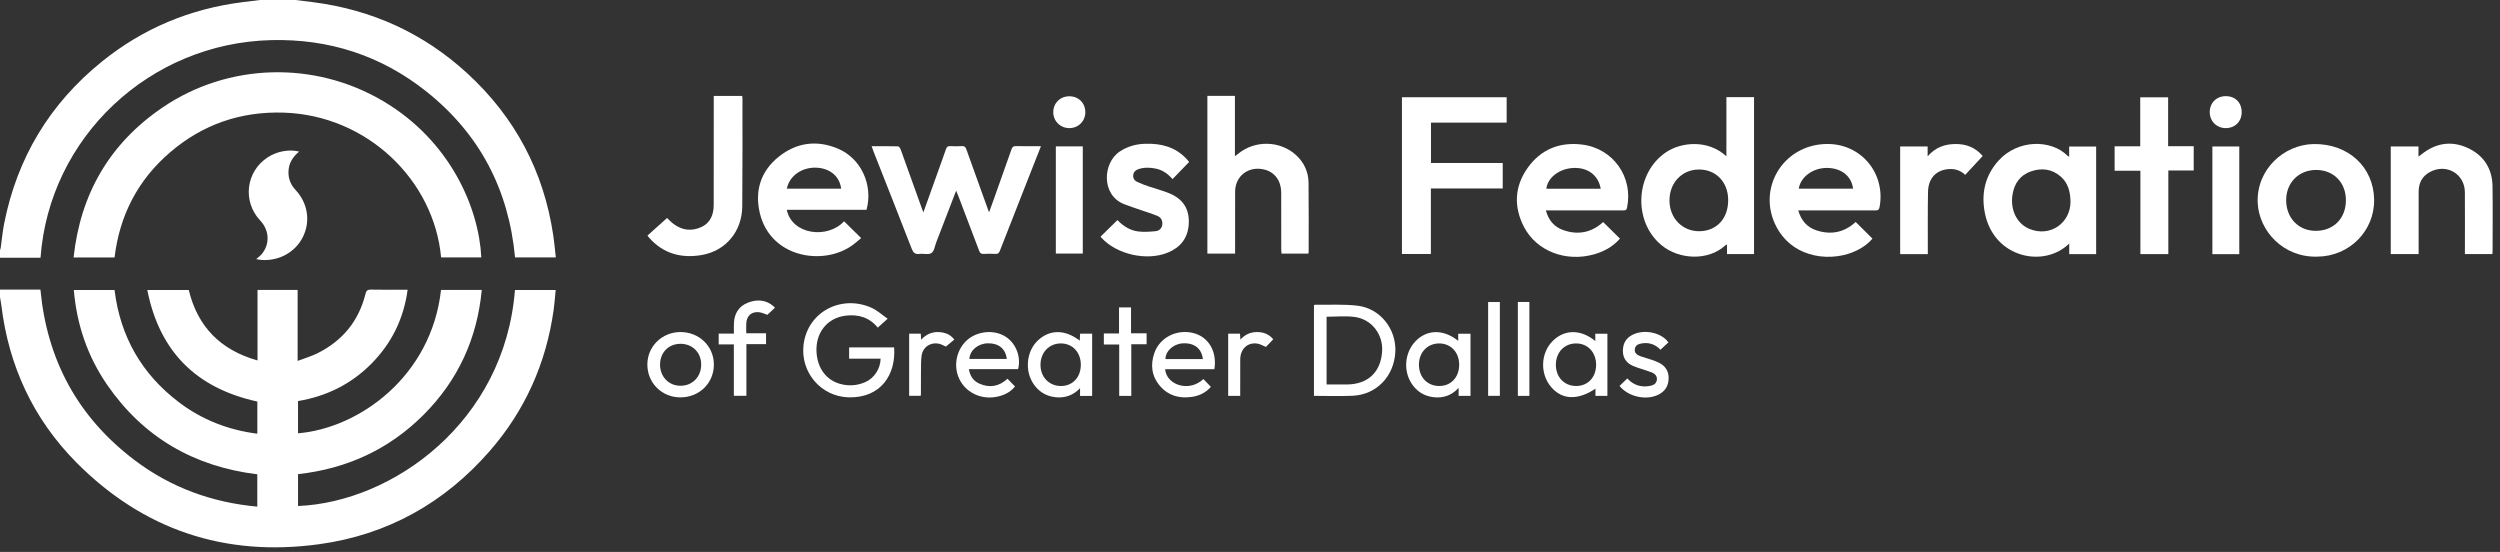 <svg width="231" height="51" viewBox="0 0 231 51" fill="none" xmlns="http://www.w3.org/2000/svg">
<rect x="0" y="0" width="231" height="51" fill="#333333" stroke="none"/>
<g clip-path="url(#clip0_202_973)">
<path d="M0 26.759H3.735C4.343 33.259 7.185 38.535 12.414 42.5C15.749 45.03 19.551 46.429 23.774 46.813V43.826C17.903 43.108 13.227 40.392 9.892 35.543C8.084 32.915 7.091 29.987 6.821 26.794H10.583C11.107 31.07 13.075 34.554 16.546 37.179C18.674 38.787 21.09 39.732 23.778 40.075V37.103C18.111 35.862 14.729 32.462 13.611 26.797H17.442C18.259 30.168 20.346 32.333 23.795 33.306V26.788H27.501V33.348C28.155 33.1 28.758 32.926 29.31 32.653C31.645 31.499 33.146 29.668 33.769 27.16C33.843 26.862 33.946 26.752 34.278 26.76C35.389 26.786 36.502 26.77 37.666 26.77C37.307 29.428 36.205 31.693 34.333 33.589C32.465 35.481 30.188 36.616 27.537 37.058V40.037C33.15 39.572 39.851 34.818 40.751 26.791H44.515C44.092 31.271 42.335 35.123 39.147 38.319C35.958 41.517 32.066 43.309 27.538 43.812V46.756C36.303 46.392 46.629 38.988 47.581 26.799H51.344C51.282 27.418 51.243 28.031 51.157 28.637C50.464 33.557 48.519 37.939 45.227 41.702C41.062 46.465 35.814 49.416 29.49 50.285C20.752 51.486 13.213 48.939 7.048 42.722C3.071 38.709 0.813 33.822 0.127 28.241C0.095 27.979 0.043 27.72 0 27.46C0 27.227 0 26.992 0 26.759Z" fill="white"/>
<path d="M27.295 0C27.831 0.066 28.366 0.128 28.902 0.197C34.363 0.897 39.137 3.07 43.166 6.766C47.586 10.821 50.231 15.817 51.116 21.709C51.218 22.387 51.276 23.072 51.358 23.781H47.59C47.008 17.529 44.328 12.369 39.371 8.435C35.211 5.135 30.409 3.577 25.07 3.706C13.825 3.978 4.559 12.669 3.744 23.816H0C0 23.583 0 23.349 0 23.116C0.023 23.042 0.055 22.97 0.066 22.894C0.171 22.155 0.235 21.409 0.38 20.677C1.575 14.605 4.586 9.58 9.446 5.666C13.229 2.619 17.571 0.808 22.422 0.198C22.956 0.131 23.491 0.066 24.026 0C25.115 0 26.206 0 27.295 0Z" fill="white"/>
<path d="M44.471 23.785H40.759C40.105 16.669 33.96 10.667 26.241 10.408C22.26 10.274 18.731 11.491 15.725 14.066C12.729 16.632 11.05 19.906 10.585 23.791H6.799C7.434 17.924 10.117 13.257 15.035 9.921C21.105 5.803 29.064 5.602 35.386 9.332C41.617 13.008 44.255 19.232 44.472 23.784L44.471 23.785Z" fill="white"/>
<path d="M159.52 8.976H162.073V23.477H159.575V22.589C159.487 22.638 159.435 22.656 159.398 22.69C157.879 24.09 155.175 24.041 153.492 22.63C150.866 20.428 151.097 15.983 153.941 14.068C155.345 13.121 157.814 12.871 159.52 14.44V8.976V8.976ZM156.986 15.663C155.419 15.67 154.265 16.872 154.259 18.506C154.254 20.142 155.441 21.376 157.011 21.365C158.622 21.354 159.694 20.194 159.684 18.471C159.675 16.821 158.555 15.656 156.986 15.663Z" fill="white"/>
<path d="M88.347 17.619C87.711 19.272 87.113 20.829 86.512 22.385C86.377 22.732 86.324 23.204 86.065 23.382C85.807 23.56 85.335 23.414 84.964 23.463C84.544 23.517 84.379 23.34 84.235 22.968C83.067 19.953 81.874 16.948 80.691 13.939C80.64 13.811 80.599 13.679 80.538 13.509C81.371 13.509 82.173 13.501 82.974 13.522C83.059 13.524 83.177 13.686 83.218 13.796C83.87 15.595 84.513 17.397 85.158 19.198C85.201 19.316 85.248 19.433 85.32 19.625C85.734 18.47 86.12 17.389 86.507 16.308C86.81 15.462 87.12 14.618 87.412 13.768C87.48 13.569 87.574 13.493 87.788 13.503C88.154 13.52 88.523 13.523 88.889 13.502C89.123 13.489 89.214 13.58 89.287 13.787C89.936 15.612 90.597 17.433 91.254 19.255C91.29 19.353 91.327 19.451 91.389 19.622C91.553 19.17 91.695 18.781 91.834 18.391C92.377 16.863 92.925 15.337 93.459 13.806C93.535 13.588 93.625 13.493 93.877 13.5C94.631 13.52 95.386 13.507 96.185 13.507C95.771 14.559 95.373 15.566 94.977 16.574C94.115 18.768 93.25 20.962 92.394 23.159C92.312 23.369 92.215 23.48 91.962 23.461C91.609 23.435 91.251 23.438 90.897 23.461C90.651 23.477 90.552 23.384 90.47 23.164C89.84 21.48 89.196 19.802 88.555 18.123C88.502 17.985 88.442 17.851 88.347 17.619Z" fill="white"/>
<path d="M132.223 15.06H138.851V17.415H132.212V23.468H129.539V8.986H139.215V11.33H132.223V15.06Z" fill="white"/>
<path d="M111.561 8.857H114.107V14.431C114.245 14.33 114.319 14.282 114.386 14.225C115.921 12.938 118.273 12.975 119.747 14.324C120.494 15.008 120.896 15.873 120.909 16.87C120.935 19.005 120.92 21.141 120.92 23.276C120.92 23.321 120.906 23.366 120.895 23.432H118.409C118.401 23.305 118.387 23.171 118.387 23.038C118.386 21.299 118.391 19.56 118.384 17.822C118.379 16.675 117.768 15.872 116.759 15.651C115.33 15.34 114.129 16.276 114.124 17.715C114.119 19.477 114.123 21.239 114.123 23.001C114.123 23.138 114.123 23.276 114.123 23.433H111.562V8.857H111.561Z" fill="white"/>
<path d="M191.197 22.5C188.875 24.801 184.213 23.838 183.4 19.672C183.051 17.886 183.41 16.233 184.666 14.84C186.428 12.885 189.489 12.849 191.036 14.387C191.066 14.417 191.108 14.435 191.19 14.489V13.54H193.684V23.482H191.197V22.499V22.5ZM191.315 18.603C191.29 17.651 191.066 16.877 190.398 16.302C189.592 15.609 188.647 15.496 187.67 15.832C186.66 16.178 186.119 16.958 185.958 17.971C185.728 19.412 186.369 20.678 187.521 21.152C189.434 21.939 191.329 20.614 191.315 18.603H191.315Z" fill="white"/>
<path d="M166.157 19.44C166.423 20.361 166.959 20.991 167.817 21.278C169.186 21.735 170.427 21.475 171.464 20.508C171.965 21.005 172.469 21.507 173.013 22.047C172.679 22.464 172.193 22.821 171.649 23.101C169.412 24.249 165.777 23.977 164.174 21.018C162.281 17.526 164.683 13.396 168.736 13.304C171.965 13.23 174.243 16.03 173.676 19.111C173.626 19.386 173.526 19.445 173.268 19.444C171.054 19.435 168.839 19.439 166.624 19.439C166.484 19.439 166.345 19.439 166.157 19.439L166.157 19.44ZM171.225 17.434C171.076 16.268 170.154 15.537 168.837 15.517C167.536 15.496 166.378 16.332 166.204 17.434H171.225Z" fill="white"/>
<path d="M142.84 19.44C143.08 20.357 143.615 20.971 144.452 21.264C145.83 21.746 147.081 21.48 148.129 20.516C148.635 21.015 149.148 21.52 149.683 22.047C149.074 22.755 148.253 23.228 147.301 23.498C144.696 24.239 141.981 23.215 140.813 20.96C139.857 19.113 139.933 17.241 141.146 15.525C142.361 13.805 144.112 13.092 146.21 13.361C149.088 13.731 150.934 16.395 150.335 19.206C150.281 19.459 150.13 19.44 149.949 19.44C147.747 19.439 145.545 19.44 143.342 19.44H142.841H142.84ZM147.907 17.436C147.688 16.205 146.741 15.48 145.434 15.518C144.119 15.556 143.004 16.387 142.883 17.436H147.907Z" fill="white"/>
<path d="M72.698 19.384C73.174 21.694 76.462 22.104 77.993 20.446C78.494 20.939 78.995 21.433 79.57 21.999C79.414 22.129 79.236 22.275 79.061 22.424C76.444 24.658 71.214 23.967 70.206 19.683C69.729 17.653 70.271 15.837 71.946 14.489C73.589 13.167 75.464 12.914 77.414 13.729C79.566 14.629 80.692 17.092 80.068 19.384H72.698V19.384ZM72.703 17.431H77.722C77.581 16.285 76.682 15.536 75.408 15.493C74.082 15.448 72.932 16.261 72.704 17.431H72.703Z" fill="white"/>
<path d="M214.144 23.712C210.98 23.819 208.729 21.333 208.613 18.747C208.474 15.654 211.049 13.343 213.802 13.31C216.988 13.27 219.332 15.439 219.369 18.458C219.404 21.345 217.081 23.681 214.144 23.712ZM211.242 18.483C211.237 20.13 212.371 21.321 213.953 21.33C215.61 21.34 216.755 20.191 216.762 18.514C216.768 16.872 215.635 15.708 214.023 15.703C212.418 15.698 211.246 16.869 211.241 18.484L211.242 18.483Z" fill="white"/>
<path d="M220.906 23.473V13.534H223.466V14.472C223.582 14.387 223.651 14.339 223.717 14.286C225.002 13.237 226.453 12.972 227.96 13.644C229.459 14.312 230.281 15.541 230.308 17.189C230.341 19.184 230.316 21.18 230.315 23.176C230.315 23.269 230.307 23.36 230.3 23.477H227.757V23.081C227.757 21.307 227.767 19.533 227.754 17.759C227.741 16.046 226.023 15.066 224.504 15.903C223.799 16.292 223.487 16.924 223.483 17.703C223.475 19.489 223.481 21.274 223.481 23.06V23.473H220.907L220.906 23.473Z" fill="white"/>
<path d="M101.695 21.863C102.216 21.351 102.725 20.851 103.251 20.335C103.762 20.867 104.393 21.291 105.166 21.386C105.696 21.452 106.247 21.413 106.782 21.36C107.118 21.326 107.363 21.096 107.399 20.732C107.436 20.362 107.26 20.079 106.928 19.943C106.428 19.739 105.907 19.583 105.396 19.405C104.885 19.226 104.368 19.06 103.864 18.863C101.742 18.032 101.872 15.037 103.486 13.986C104.203 13.52 104.985 13.307 105.828 13.284C107.268 13.242 108.577 13.565 109.601 14.646C109.673 14.723 109.742 14.803 109.811 14.884C109.84 14.919 109.863 14.96 109.87 14.971C109.362 15.496 108.865 16.009 108.341 16.55C107.926 16.07 107.442 15.717 106.815 15.584C106.274 15.469 105.736 15.45 105.205 15.623C104.939 15.71 104.75 15.878 104.712 16.164C104.674 16.453 104.813 16.679 105.062 16.798C105.411 16.965 105.777 17.1 106.143 17.226C106.8 17.453 107.484 17.617 108.119 17.892C109.379 18.436 109.944 19.416 109.835 20.777C109.735 22.025 109.068 22.856 107.927 23.332C105.963 24.15 103.164 23.512 101.749 21.941C101.719 21.908 101.697 21.865 101.696 21.862L101.695 21.863Z" fill="white"/>
<path d="M59.828 21.765C60.45 21.207 61.044 20.675 61.637 20.144C61.836 20.329 62.016 20.526 62.226 20.684C63.02 21.285 63.901 21.391 64.797 20.982C65.66 20.586 65.944 19.808 65.947 18.928C65.957 15.708 65.951 12.488 65.951 9.268V8.862H68.574C68.584 8.939 68.603 9.015 68.603 9.093C68.6 12.418 68.616 15.742 68.585 19.068C68.564 21.38 67.067 23.178 64.842 23.563C62.929 23.893 61.251 23.428 59.948 21.928C59.911 21.885 59.88 21.836 59.826 21.764L59.828 21.765Z" fill="white"/>
<path d="M197.758 13.518V8.991H200.335V13.51H202.698V15.752H200.354V23.479H197.773V15.776H195.391V13.518H197.757H197.758Z" fill="white"/>
<path d="M175.574 13.532H178.113V14.445C178.828 13.618 179.683 13.319 180.665 13.307C181.669 13.296 182.516 13.618 183.202 14.414C182.668 14.99 182.138 15.562 181.584 16.159C181.104 15.689 180.522 15.553 179.887 15.642C178.818 15.793 178.172 16.538 178.149 17.736C178.116 19.52 178.134 21.305 178.13 23.09C178.13 23.215 178.13 23.341 178.13 23.482H175.575V13.532H175.574Z" fill="white"/>
<path d="M27.637 14.006C27.016 14.525 26.661 15.128 26.654 15.906C26.648 16.545 26.877 17.09 27.311 17.554C28.437 18.759 28.705 20.425 28 21.87C27.308 23.287 25.807 24.131 24.17 24.02C24.036 24.011 23.902 23.98 23.669 23.943C23.874 23.765 24.031 23.657 24.151 23.519C24.958 22.584 24.91 21.297 24.042 20.373C22.384 18.608 22.719 15.839 24.749 14.528C25.597 13.98 26.712 13.77 27.638 14.007L27.637 14.006Z" fill="white"/>
<path d="M81.369 33.14H78.458V32.102H82.617C82.8 34.601 81.398 36.788 78.418 36.714C75.857 36.651 73.94 34.389 74.25 31.852C74.625 28.775 77.781 27.198 80.54 28.444C81.062 28.68 81.503 29.093 82.021 29.451C81.662 29.772 81.386 30.02 81.102 30.274C80.363 29.346 79.318 29.014 78.117 29.17C76.362 29.399 75.334 30.823 75.448 32.566C75.546 34.042 76.349 35.095 77.575 35.456C78.387 35.695 79.192 35.642 79.966 35.301C80.784 34.939 81.354 34.067 81.369 33.139V33.14Z" fill="white"/>
<path d="M121.409 36.577V28.204C121.442 28.183 121.461 28.16 121.48 28.16C122.805 28.18 124.143 28.089 125.45 28.249C127.553 28.507 129.04 30.43 128.928 32.53C128.808 34.772 127.187 36.466 124.996 36.568C123.817 36.622 122.632 36.577 121.409 36.577V36.577ZM122.576 29.266V35.527C123.197 35.527 123.798 35.527 124.398 35.527C126.378 35.527 127.588 34.407 127.709 32.46C127.807 30.895 126.743 29.496 125.173 29.286C124.329 29.173 123.457 29.266 122.577 29.266L122.576 29.266Z" fill="white"/>
<path d="M204.424 13.535H206.91V23.484H204.424V13.535Z" fill="white"/>
<path d="M97.559 13.525H100.049V23.428H97.559V13.525Z" fill="white"/>
<path d="M147.405 31.509V30.84H148.524V36.579H147.419V35.916C145.767 37.015 144.321 36.945 143.316 35.751C142.272 34.51 142.353 32.597 143.497 31.479C144.578 30.422 146.075 30.417 147.404 31.509H147.405ZM145.629 35.666C146.712 35.674 147.479 34.864 147.481 33.709C147.484 32.562 146.712 31.734 145.639 31.733C144.554 31.732 143.772 32.544 143.762 33.68C143.753 34.839 144.523 35.658 145.629 35.667V35.666Z" fill="white"/>
<path d="M135.873 36.58H134.777V35.838C134.102 36.57 133.328 36.8 132.456 36.7C131.581 36.601 130.906 36.165 130.431 35.437C129.59 34.146 129.831 32.36 130.977 31.353C132.034 30.424 133.45 30.466 134.739 31.493V30.838H135.874V36.58L135.873 36.58ZM132.99 35.666C134.058 35.668 134.817 34.869 134.829 33.731C134.841 32.567 134.062 31.727 132.974 31.733C131.892 31.738 131.112 32.557 131.11 33.691C131.108 34.853 131.881 35.665 132.989 35.666H132.99Z" fill="white"/>
<path d="M100.916 36.582H99.797V35.873C99.132 36.555 98.375 36.796 97.513 36.701C96.649 36.607 95.979 36.186 95.497 35.477C94.653 34.233 94.85 32.414 95.93 31.429C97.026 30.428 98.419 30.437 99.769 31.476C99.78 31.254 99.79 31.053 99.801 30.832H100.915V36.582H100.916ZM98.023 35.667C99.095 35.672 99.853 34.88 99.868 33.739C99.884 32.573 99.11 31.732 98.021 31.733C96.943 31.735 96.157 32.552 96.141 33.685C96.126 34.821 96.924 35.662 98.022 35.667H98.023Z" fill="white"/>
<path d="M94.073 34.108H89.528C89.621 34.731 89.927 35.185 90.464 35.433C91.417 35.873 92.302 35.723 93.091 34.998C93.321 35.232 93.541 35.457 93.79 35.71C93.332 36.268 92.73 36.546 92.042 36.673C90.71 36.917 89.407 36.345 88.755 35.233C88.103 34.123 88.249 32.664 89.111 31.672C89.965 30.689 91.542 30.391 92.713 30.992C93.802 31.55 94.387 32.877 94.072 34.109L94.073 34.108ZM89.565 33.164H93.032C92.916 32.228 92.278 31.707 91.295 31.721C90.374 31.735 89.634 32.342 89.565 33.164Z" fill="white"/>
<path d="M112.207 34.115H107.657C107.779 35.561 109.852 36.286 111.195 35.024C111.419 35.258 111.643 35.493 111.886 35.748C111.434 36.264 110.838 36.567 110.14 36.671C108.988 36.842 107.969 36.569 107.194 35.676C106.41 34.772 106.281 33.717 106.661 32.622C107.164 31.172 108.745 30.387 110.274 30.775C111.672 31.13 112.473 32.485 112.208 34.115H112.207ZM111.149 33.18C111.027 32.184 110.335 31.659 109.272 31.726C108.417 31.779 107.69 32.44 107.688 33.18H111.149Z" fill="white"/>
<path d="M59.816 33.693C59.809 32.027 61.153 30.694 62.851 30.682C64.6 30.669 65.963 31.986 65.962 33.687C65.96 35.4 64.618 36.717 62.873 36.718C61.159 36.718 59.823 35.396 59.816 33.693ZM60.988 33.69C60.988 34.808 61.789 35.639 62.869 35.644C63.978 35.648 64.784 34.829 64.79 33.692C64.795 32.584 63.992 31.771 62.887 31.768C61.784 31.764 60.988 32.57 60.988 33.689L60.988 33.69Z" fill="white"/>
<path d="M67.808 36.573V31.821H66.408V30.822H67.813C67.813 30.471 67.798 30.15 67.816 29.83C67.865 28.948 68.281 28.282 69.126 27.959C69.959 27.641 70.774 27.69 71.484 28.307C71.528 28.345 71.563 28.391 71.604 28.436C71.362 28.663 71.127 28.883 70.904 29.09C70.666 29.012 70.409 28.878 70.141 28.849C69.455 28.773 69.003 29.166 68.958 29.846C68.938 30.148 68.954 30.451 68.954 30.794H70.783V31.799H68.968V36.574H67.81L67.808 36.573Z" fill="white"/>
<path d="M149.645 35.661C149.89 35.424 150.117 35.205 150.362 34.968C150.91 35.565 151.601 35.809 152.422 35.665C152.743 35.609 153.027 35.485 153.088 35.132C153.153 34.76 152.926 34.532 152.607 34.405C152.257 34.267 151.892 34.166 151.535 34.044C151.312 33.969 151.085 33.899 150.871 33.803C150.279 33.535 149.957 33.083 149.955 32.43C149.954 31.769 150.218 31.258 150.827 30.943C151.908 30.384 153.526 30.72 154.157 31.639C153.918 31.86 153.678 32.081 153.424 32.316C152.991 31.849 152.433 31.631 151.763 31.721C151.428 31.767 151.119 31.867 151.059 32.245C150.996 32.64 151.287 32.807 151.599 32.922C151.919 33.041 152.253 33.123 152.576 33.233C152.821 33.317 153.068 33.404 153.297 33.52C153.899 33.827 154.204 34.312 154.18 34.993C154.156 35.658 153.861 36.151 153.258 36.457C152.118 37.034 150.451 36.668 149.646 35.66L149.645 35.661Z" fill="white"/>
<path d="M104.532 36.58H103.415V31.832H101.995V30.812H103.398V28.405H104.508V30.797H105.946V31.808H104.531V36.58H104.532Z" fill="white"/>
<path d="M137.503 27.908H138.588V36.575H137.503V27.908Z" fill="white"/>
<path d="M140.25 27.902H141.315V36.579H140.25V27.902Z" fill="white"/>
<path d="M85.08 30.831C85.09 31.003 85.099 31.161 85.112 31.387C85.681 30.771 86.351 30.583 87.121 30.727C87.541 30.807 87.887 31.006 88.178 31.375C87.916 31.594 87.664 31.804 87.4 32.026C87.232 31.954 87.009 31.814 86.765 31.762C85.969 31.593 85.254 32.084 85.153 32.884C85.093 33.356 85.104 33.837 85.098 34.314C85.089 35.037 85.093 35.759 85.091 36.482C85.091 36.505 85.078 36.526 85.062 36.575H84.006V30.831H85.079H85.08Z" fill="white"/>
<path d="M114.596 36.581H113.485V30.833H114.576C114.586 30.986 114.596 31.144 114.613 31.381C115.034 30.91 115.531 30.689 116.119 30.682C116.717 30.675 117.235 30.854 117.648 31.349C117.417 31.591 117.186 31.833 116.971 32.057C116.703 31.947 116.467 31.801 116.212 31.755C115.302 31.593 114.607 32.224 114.598 33.204C114.589 34.196 114.596 35.188 114.596 36.18V36.581Z" fill="white"/>
<path d="M207.131 10.377C207.128 11.228 206.514 11.838 205.66 11.838C204.809 11.838 204.168 11.187 204.182 10.336C204.196 9.485 204.81 8.885 205.667 8.885C206.544 8.885 207.135 9.487 207.132 10.377L207.131 10.377Z" fill="white"/>
<path d="M98.816 8.896C99.662 8.899 100.28 9.516 100.283 10.363C100.286 11.195 99.647 11.835 98.812 11.838C97.969 11.841 97.309 11.177 97.323 10.342C97.336 9.507 97.968 8.895 98.816 8.896Z" fill="white"/>
</g>
<defs>
<clipPath id="clip0_202_973">
<rect width="230.324" height="50.576" fill="white"/>
</clipPath>
</defs>
</svg>
